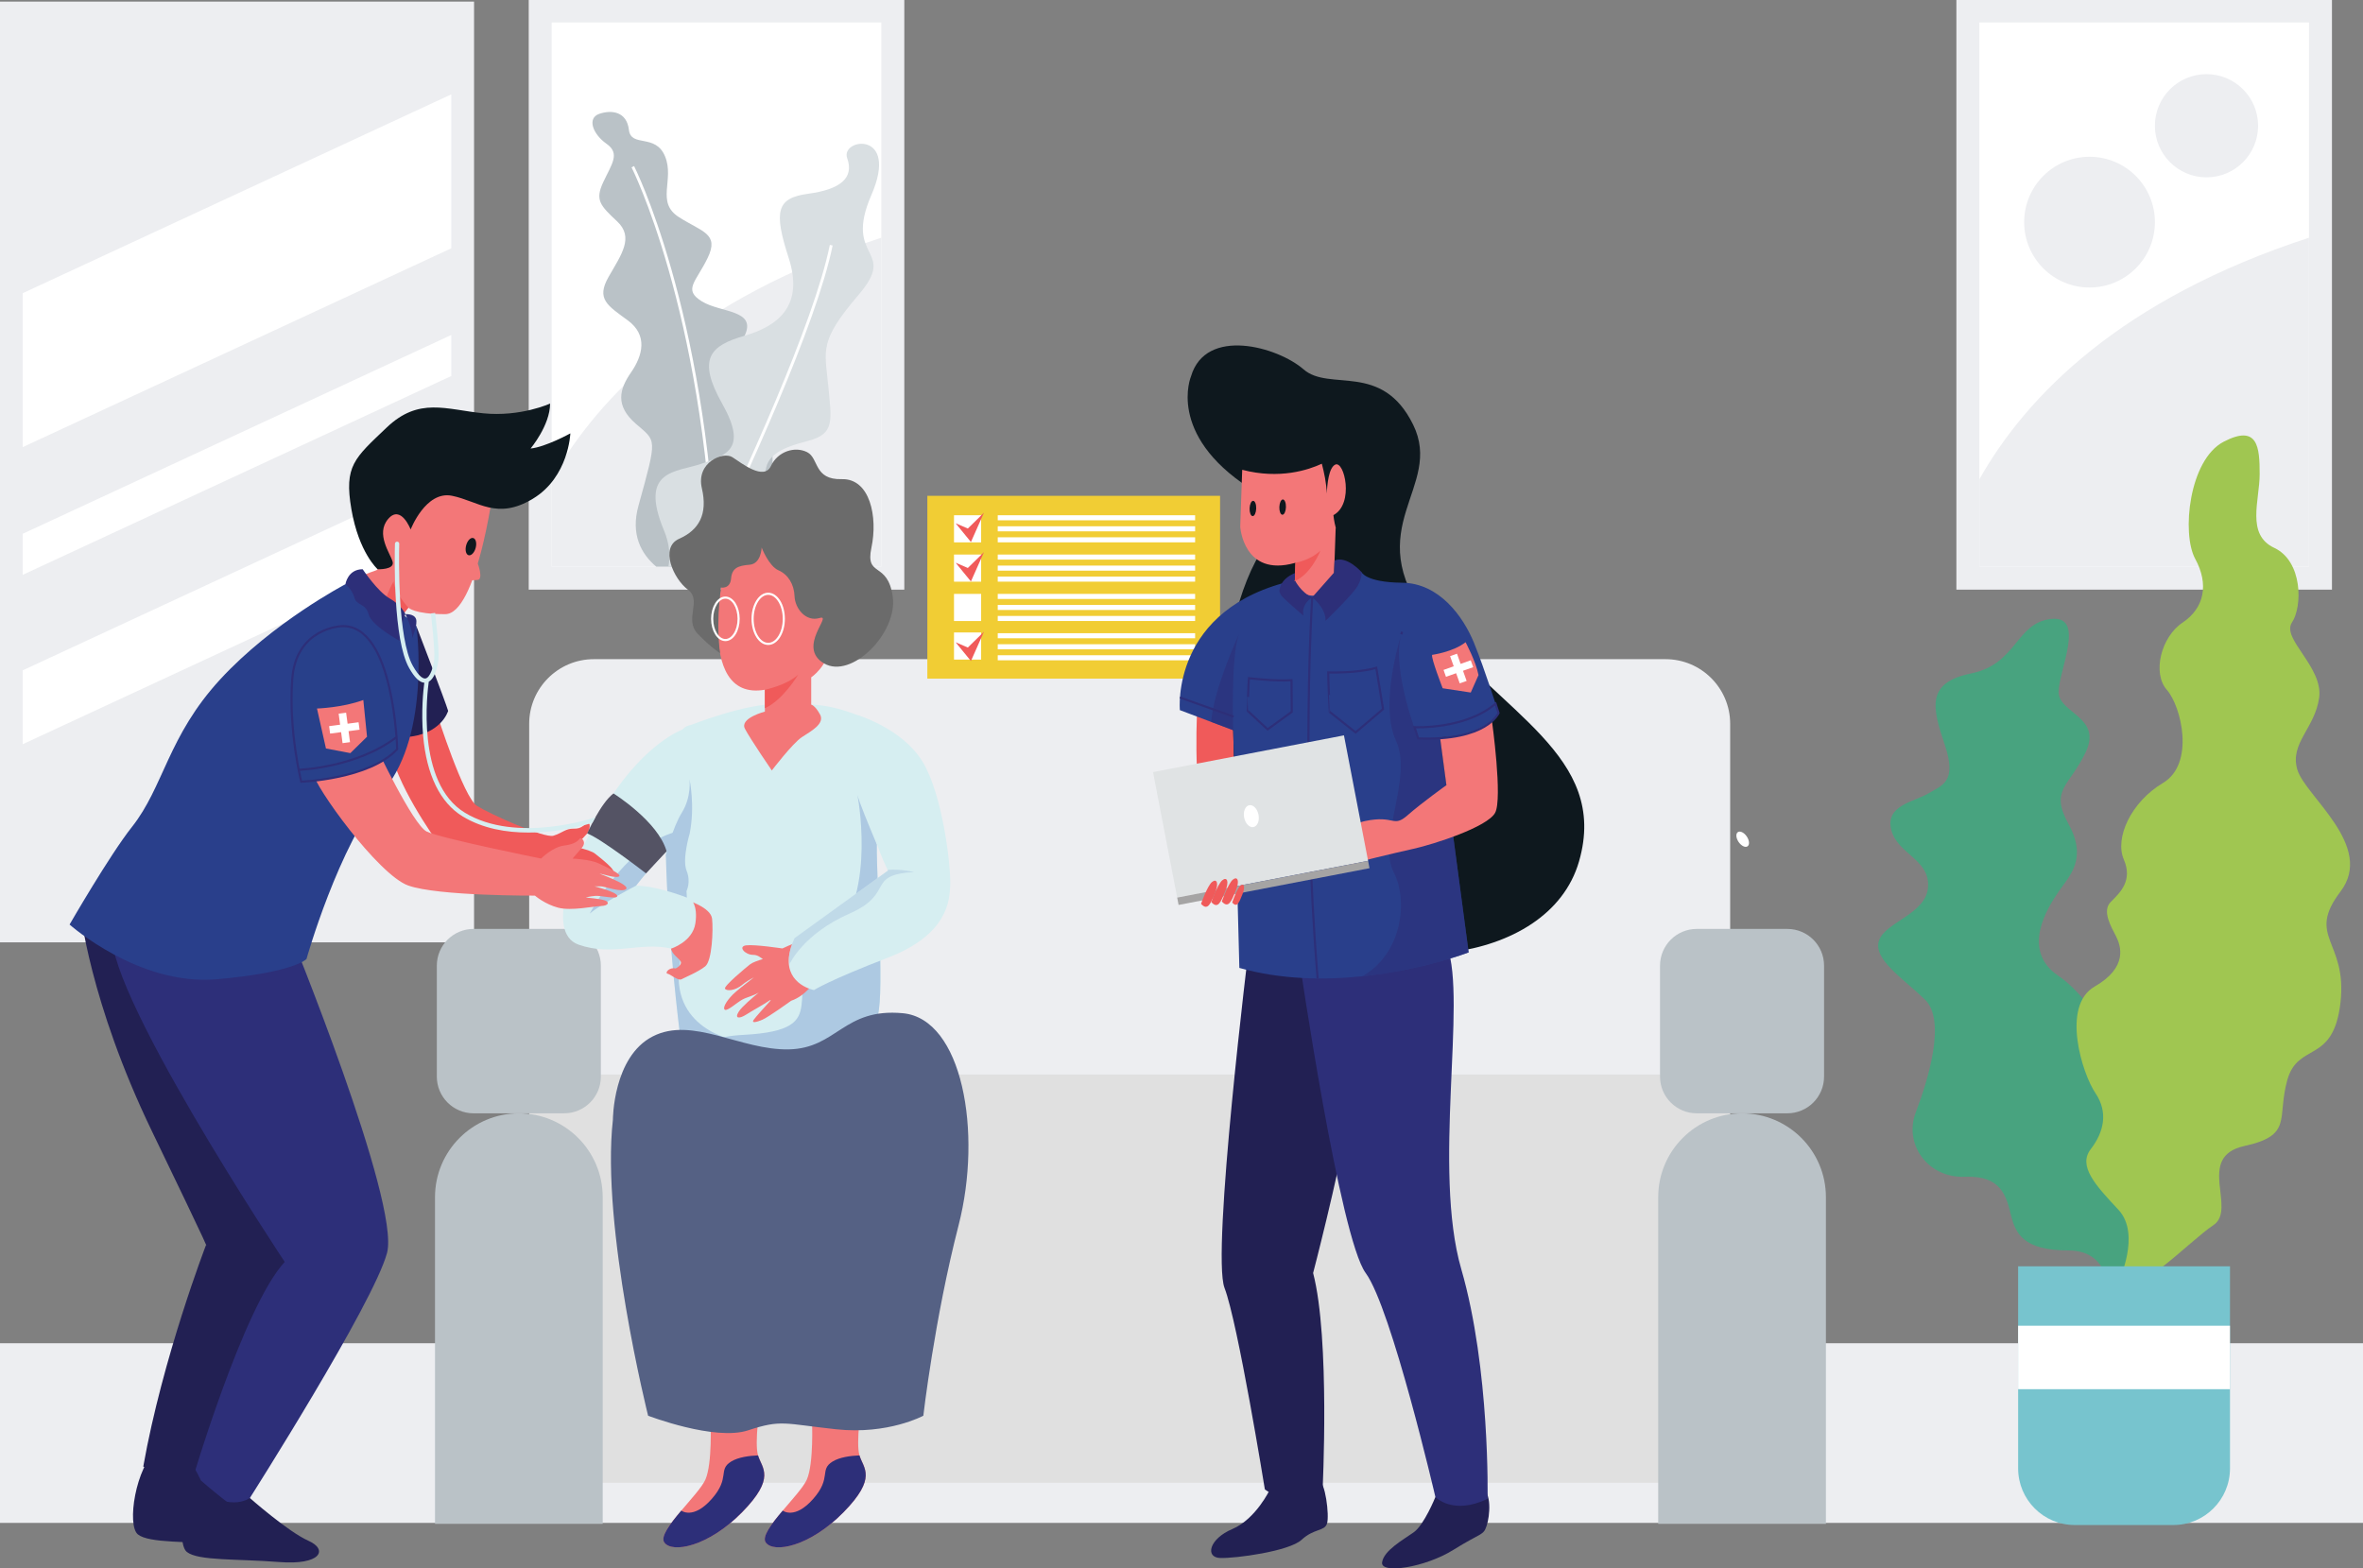 <?xml version="1.0" encoding="utf-8"?>
<!-- Generator: Adobe Illustrator 24.0.2, SVG Export Plug-In . SVG Version: 6.00 Build 0)  -->
<svg version="1.1" xmlns="http://www.w3.org/2000/svg" xmlns:xlink="http://www.w3.org/1999/xlink" x="0px" y="0px"
	 viewBox="0 0 830.74 551.41" style="enable-background:new 0 0 830.74 551.41;" xml:space="preserve">
<rect x="0" y="0" width="830.74" height="551.41" fill="#808080" stroke="none"/>
<style type="text/css">
	.st0{fill:#EDEEF1;}
	.st1{fill:#FFFFFF;}
	.st2{fill:#E0E0E0;}
	.st3{fill:#BAC2C7;}
	.st4{fill:none;stroke:#FFFFFF;stroke-miterlimit:10;}
	.st5{fill:#D9DFE2;}
	.st6{fill:#48A37F;}
	.st7{fill:#A0C651;}
	.st8{fill:#77C4CE;}
	.st9{fill:#F1CD34;}
	.st10{fill:#F05A5A;}
	.st11{fill:#222053;}
	.st12{fill:#2D2F79;}
	.st13{fill:#0E181E;}
	.st14{fill:#F37778;}
	.st15{fill:#293F8B;}
	.st16{opacity:0.6;fill:#2D2F79;}
	.st17{fill:none;stroke:#2D2F79;stroke-width:0.75;stroke-miterlimit:10;}
	.st18{fill:#E0E3E4;}
	.st19{fill:#A5A4A4;}
	.st20{fill:#D6EEF1;}
	.st21{fill:#ADC9E2;}
	.st22{fill:#6B6B6B;}
	.st23{fill:#556184;}
	.st24{opacity:0.52;fill:#ADC9E2;}
	.st25{fill:none;stroke:#FFFFFF;stroke-width:0.75;stroke-miterlimit:10;}
	.st26{fill:#28408A;stroke:#2D2F79;stroke-width:0.75;stroke-miterlimit:10;}
	.st27{fill:#545364;}
</style>
<g id="elements_2">
	<rect y="472.26" class="st0" width="830.74" height="63.16"/>
	<g>
		<rect y="0.56" class="st0" width="166.66" height="330.75"/>
		<rect x="7.98" y="8.12" class="st0" width="150.68" height="315.61"/>
		<g>
			<polygon class="st1" points="7.98,103.08 7.98,157.2 158.66,87.29 158.66,33.17 			"/>
			<polygon class="st1" points="7.98,202.1 158.66,132.19 158.66,117.76 7.98,187.67 			"/>
			<polygon class="st1" points="7.98,261.65 158.66,191.74 158.66,165.77 7.98,235.68 			"/>
		</g>
	</g>
	<polygon class="st2" points="208.78,375.27 608.27,375.27 608.27,521.31 186.04,521.31 186.04,375.27 	"/>
	<path class="st3" d="M152.92,535.75h58.97V420.91c0-16.28-13.2-29.48-29.48-29.48h0c-16.28,0-29.48,13.2-29.48,29.48V535.75z"/>
	<path class="st0" d="M208.78,231.75h376.74c12.56,0,22.74,10.18,22.74,22.74v123.29H186.04V254.49
		C186.04,241.93,196.22,231.75,208.78,231.75L208.78,231.75z"/>
	<path class="st3" d="M582.95,535.75h58.97V420.91c0-16.28-13.2-29.48-29.48-29.48h0c-16.28,0-29.48,13.2-29.48,29.48V535.75z"/>
	<path class="st3" d="M628.36,391.42h-31.85c-7.13,0-12.91-5.78-12.91-12.91V339.5c0-7.13,5.78-12.91,12.91-12.91h31.85
		c7.13,0,12.91,5.78,12.91,12.91v39.01C641.27,385.64,635.49,391.42,628.36,391.42z"/>
	<path class="st3" d="M198.33,391.42h-31.85c-7.13,0-12.91-5.78-12.91-12.91V339.5c0-7.13,5.78-12.91,12.91-12.91h31.85
		c7.13,0,12.91,5.78,12.91,12.91v39.01C211.24,385.64,205.46,391.42,198.33,391.42z"/>
	<rect x="185.88" class="st0" width="132.04" height="207.31"/>
	<rect x="193.95" y="7.9" class="st1" width="115.89" height="191.33"/>
	<path class="st0" d="M309.84,83.57v115.66H193.95V168.5C210.47,139.27,243.56,105.22,309.84,83.57z"/>
	<path class="st3" d="M267.89,178.56c-4.49,5.24-8.47,6.36-6.1,9.73c1.2,1.7-2.16,6.56-5.76,10.94h-25.31
		c-5.32-4.49-9.07-11.31-6.26-21.43c6.73-24.33,6.32-22.48-0.95-28.83c-7.29-6.36-5.78-12.1-1.67-18.02
		c4.11-5.93,5.99-13.08-1.13-18.31c-7.11-5.22-11.23-7.47-6.73-15.33c4.49-7.86,8.99-13.85,2.99-19.47
		c-5.99-5.62-7.86-7.49-4.86-13.86c2.99-6.36,5.99-10.01,1.13-13.42c-4.87-3.42-6.94-9.03-2.54-10.54c4.4-1.49,9.65-0.75,10.4,5.62
		s9.35,1.13,12.72,9.37c3.38,8.23-3.37,16.09,4.87,21.34c8.24,5.24,14.23,5.78,10.11,14.31c-4.13,8.53-8.72,11.15-2.11,15.26
		c6.61,4.13,19.48,2.88,15.1,12.11c-4.38,9.23-3.4,17.7,4.34,24.7C273.88,149.72,272.39,173.31,267.89,178.56z"/>
	<path class="st4" d="M251.45,199.23c-3.78-91.02-28.98-140.62-28.98-140.62"/>
	<path class="st5" d="M301.84,103.66c-13.97,16.35-11.87,19.22-10.68,31.77c1.2,12.55,2.38,17.04-6.95,19.54
		c-9.33,2.49-18.62,5.37-13.72,17.41c4.9,12.04,8.57,17.65,0,20.34c-3.52,1.1-8.18,3.76-12.46,6.52h-23.04
		c0.71-3.78,0.41-8.02-1.54-12.71c-8.99-21.57,4.31-20.42,13.14-23.49c8.83-3.07,16.32-5.1,7.33-21.07
		c-8.99-15.95-4.23-20.45,7.87-23.94c12.09-3.49,20.84-10.81,15.47-27.38c-5.37-16.56-4.18-21.05,6.95-22.55
		c11.14-1.51,16.14-5.49,13.63-12.48c-2.49-6.99,18.48-9.99,8.49,12.97C296.35,91.56,315.82,87.29,301.84,103.66z"/>
	<path class="st4" d="M246.69,199.23c15.33-31.82,39.96-85.54,45.54-113.02"/>
	<rect x="687.79" class="st0" width="132.04" height="207.31"/>
	<rect x="695.87" y="7.9" class="st1" width="115.89" height="191.33"/>
	<path class="st0" d="M811.76,83.57v115.66H695.87V168.5C712.38,139.27,745.48,105.22,811.76,83.57z"/>
	<circle class="st0" cx="734.6" cy="78.1" r="22.98"/>
	<circle class="st0" cx="775.72" cy="44.21" r="18.14"/>
</g>
<g id="elements_1">
	<path class="st6" d="M741.52,457.44c0,0,1.62-17.81-14.3-17.81c-15.92,0-18.62-5.94-20.24-12.41s-3.24-14.03-16.19-13.49
		c-12.95,0.54-21.59-11.33-17.27-22.67c4.32-11.33,10.79-32.27,3.24-39.61s-18.33-14.15-16.19-20.73c2.14-6.58,16.74-9.3,17.27-19
		c0.53-9.71-10.79-11.4-12.95-20c-2.16-8.6,8.1-9.81,12.95-12.72c4.86-2.9,10.25-3.98,5.94-16.93c-4.32-12.95-7.02-22,9.18-25.3
		s15.65-17.73,28.07-19.15c12.41-1.42,2.7,18.24,2.7,25.68s15.37,8.75,9.57,21.05c-5.8,12.3-12.82,13.13-6.07,25.4
		c6.76,12.26,0.27,18.22-3.51,23.74s-13.49,20.59,0,29.65c13.49,9.06,26.99,36.59,26.99,38.21S762.02,451.5,741.52,457.44z"/>
	<path class="st7" d="M744.75,450.69c0,0,8.1-16.73,0-25.37c-8.1-8.64-14.3-15.38-9.71-21.32c4.59-5.94,6.21-12.95,1.62-19.7
		c-4.59-6.75-12.14-30.62-0.27-37.44c11.87-6.82,9.18-14.37,7.56-17.61c-1.62-3.24-5.13-8.91-1.89-12.14
		c3.24-3.24,7.83-7.47,4.59-14.93s2.43-20.15,13.76-26.9c11.33-6.75,6.48-26.94,1.35-32.77c-5.13-5.82-2.09-18.51,5.57-23.63
		c7.66-5.13,9.28-13.49,4.42-22.4c-4.86-8.91-2.16-34.82,9.98-41.16c12.14-6.34,12.68,2.06,12.68,11.36
		c0,9.29-4.86,21.27,5.13,25.94s9.98,20.59,6.21,26.26c-3.78,5.67,11.1,15.7,9.57,26.47c-1.54,10.77-10.38,15.89-7.68,25.2
		c2.7,9.32,27.39,26.88,15.18,42.92c-12.21,16.05,2.5,17.24,0,39.04c-2.5,21.8-14.91,13.71-18.69,27.2
		c-3.78,13.49,2.16,19.43-15.11,23.21c-17.27,3.78-2.38,22.22-10.9,27.84C769.58,436.39,750.15,457.44,744.75,450.69z"/>
	<path class="st8" d="M783.98,445.21v71.04c0,11-8.92,19.92-19.92,19.92h-34.65c-11,0-19.91-8.92-19.91-19.92v-71.04H783.98z"/>
	<rect x="709.49" y="466.1" class="st1" width="74.48" height="22.31"/>
	<g>
		<rect x="326.02" y="174.32" class="st9" width="102.91" height="64.28"/>
		<g>
			<rect x="335.39" y="181.15" class="st1" width="9.54" height="9.54"/>
			<rect x="335.39" y="194.97" class="st1" width="9.54" height="9.54"/>
			<rect x="335.39" y="208.8" class="st1" width="9.54" height="9.54"/>
			<rect x="335.39" y="222.36" class="st1" width="9.54" height="9.54"/>
		</g>
		<path class="st10" d="M340.25,185.82l-4.29-1.85c0.15,0.19,5.53,6.77,5.38,6.59c1.08-2.43,3.48-7.81,4.59-10.31L340.25,185.82z"/>
		<path class="st10" d="M340.25,199.69l-4.29-1.85c0.15,0.19,5.53,6.77,5.38,6.59c1.08-2.43,3.48-7.81,4.59-10.31L340.25,199.69z"/>
		<path class="st10" d="M340.25,227.66l-4.29-1.85c0.15,0.19,5.53,6.77,5.38,6.59c1.08-2.43,3.48-7.81,4.59-10.31L340.25,227.66z"/>
		<g>
			<rect x="350.77" y="181.15" class="st1" width="69.39" height="1.78"/>
			<rect x="350.77" y="185.03" class="st1" width="69.39" height="1.78"/>
			<rect x="350.77" y="188.9" class="st1" width="69.39" height="1.78"/>
		</g>
		<g>
			<rect x="350.77" y="194.97" class="st1" width="69.39" height="1.78"/>
			<rect x="350.77" y="198.85" class="st1" width="69.39" height="1.78"/>
			<rect x="350.77" y="202.72" class="st1" width="69.39" height="1.78"/>
		</g>
		<g>
			<rect x="350.77" y="208.8" class="st1" width="69.39" height="1.78"/>
			<rect x="350.77" y="212.68" class="st1" width="69.39" height="1.78"/>
			<rect x="350.77" y="216.55" class="st1" width="69.39" height="1.78"/>
		</g>
		<g>
			<rect x="350.77" y="222.62" class="st1" width="69.39" height="1.78"/>
			<rect x="350.77" y="226.5" class="st1" width="69.39" height="1.78"/>
			<rect x="350.77" y="230.37" class="st1" width="69.39" height="1.78"/>
		</g>
	</g>
</g>
<g id="fire_fighter_2">
	
		<ellipse transform="matrix(0.826 -0.564 0.564 0.826 -59.492 397.037)" class="st1" cx="612.49" cy="294.75" rx="1.73" ry="3.02"/>
</g>
<g id="paramedic_2">
	<path class="st11" d="M504.63,526.32c0,0-3.93,9.78-7.61,12.4c-3.68,2.62-10.56,6.39-11.13,10.59c-0.57,4.2,15.14,1.79,25.06-4.41
		s10.51-4.91,11.69-8.46c1.18-3.55,1.88-11.76-1.85-13.57C517.05,521.05,504.63,526.32,504.63,526.32z"/>
	<path class="st11" d="M446.46,523.67c0,0-4.92,10.38-13.2,13.9c-8.28,3.51-9.62,10.01-4.31,10.19s24.23-2.33,28.64-6.4
		c4.41-4.07,8.06-2.92,8.94-5.72s-0.64-15.09-2.97-15.07C461.23,520.59,446.46,523.67,446.46,523.67z"/>
	<path class="st11" d="M439.16,332.18c0,0-13.36,108.45-8.66,120.65c4.7,12.19,14.17,70.78,14.17,70.78s6.3,5.92,20.28,0.7
		c0,0,2.72-53.73-3.31-76.74c0,0,8.13-30.97,13.2-57.91c5.07-26.94-9.27-55.69-9.27-55.69L439.16,332.18z"/>
	<path class="st12" d="M456.9,338.12c0,0,14.16,97.11,23.23,109.46c9.07,12.35,24.5,78.74,24.5,78.74s6.11,6.54,18.34,0.63
		c0,0,0.94-45.56-9.24-80.74c-10.18-35.18,2.01-94.51-4.94-113.32S456.9,338.12,456.9,338.12z"/>
	<path class="st13" d="M502.13,217.99c-24.71-32.7,5.6-46.49-5.34-68.71c-10.95-22.23-29.37-11.46-38.49-19.41
		c-9.12-7.95-34.41-15.09-39.59,2.46c0,0-8.58,20.28,20.53,39.23c5.23,3.4,9.1,5.1,11.93,5.6c-0.55,4.19-2.48,9.11-6.51,14.83
		c-18.65,26.46-23.81,102.51,6.13,127.75c29.94,25.24,93.54,20.51,104.33-16.87S526.83,250.68,502.13,217.99z"/>
	<path class="st14" d="M474.12,206.33c0,0-3.47,2.83-6.81,7.78c-3.34,4.95-10.19,1.76-12.36-2.54c-1.74-3.42-0.53-6.21,0.02-7.2
		c0.14-0.26,0.25-0.39,0.25-0.39l0.21-6.12c0,0-0.08,0.03-0.21,0.06c-18.14,5.08-19.2-12.76-19.2-12.76l0.69-19.99
		c13.18,3.45,23.35,0.02,27.99-2.14c0.8,3.01,1.64,6.92,1.75,10.53c0.14-3.38,0.7-9.07,2.94-10.2c3.22-1.63,6.8,13.78-0.61,17.75
		c0,0,0.19,2.15,0.85,4.55c-0.04,0.02-0.06,0.03-0.06,0.03l-0.54,15.6L474.12,206.33z"/>
	<path class="st10" d="M420.98,247.54c0,0-1.86,29.28,2.73,43.15c4.59,13.88,10.58-5.14,10.58-5.14l-0.75-28.84L420.98,247.54z"/>
	<path class="st15" d="M506.27,259.24l0.04,0.3l10.01,75.31c0,0-16.08,6.18-37.38,8.39c0,0.01,0,0.01-0.01,0
		c-13.26,1.37-28.55,1.21-43.22-2.94l-2.09-80.46l-0.08-3.11l-7.72-2.91l-11.03-4.16c0,0-3.39-36,40.43-45.67
		c0,0,2.04,14.01,23.42-2.88c0,0,1.35,3.63,14.33,3.77c12.97,0.13,21.43,11.82,25.23,21.14c3.8,9.31,8.64,24.67,8.64,24.67
		S523.08,258.63,506.27,259.24z"/>
	<path class="st16" d="M516.32,334.85c0,0-16.08,6.18-37.38,8.39c14.22-8.06,16.04-26.85,11.12-36.37
		c-6.08-11.77,6.84-33.17,0.69-46.52c-5.26-11.4,0.1-31.41,1.79-37.03c-3.3,12.66,6.02,36.3,6.02,36.3
		c1.53,0.33,5.25,0.11,7.75-0.08L516.32,334.85z"/>
	<path class="st17" d="M461.33,210c0,0-4.03,61.61,1.9,134.11"/>
	<path class="st12" d="M469.02,201.29l-7.69,8.7c0,0,4.83,3.65,4.67,8.29c0,0,9.61-9.27,11.3-12.27s1.33-4.91,1.33-4.91
		s-5.18-5.88-9.46-4.02L469.02,201.29z"/>
	<path class="st14" d="M524.51,253.45c0,0,3.82,27.36,1.11,32.33c-2.71,4.97-21.28,10.98-28.62,12.62
		c-7.34,1.65-19.79,4.62-21.88,5.38c-2.08,0.76-5.73-12.92,4.8-15.12c10.52-2.2,9.73,2.52,14.95-2.05
		c5.22-4.57,13.63-10.55,13.63-10.55l-2.24-16.83C506.27,259.23,516.59,259.59,524.51,253.45z"/>
	<path class="st12" d="M455.21,203.98c0,0,2.17,4.4,6.12,6.02c0,0-3.98,2.25-3.07,6.47c0,0-7.49-6.31-7.98-7.38
		s-0.49-1.07-0.49-1.07s-0.28-4.23,5.5-6.56L455.21,203.98z"/>
	
		<rect x="408.96" y="264.64" transform="matrix(0.982 -0.189 0.189 0.982 -46.255 88.873)" class="st18" width="68.35" height="44.93"/>
	
		<rect x="413.45" y="309.14" transform="matrix(0.982 -0.189 0.189 0.982 -50.585 90.142)" class="st19" width="68.35" height="2.63"/>
	<path class="st10" d="M422.24,317.77c0,0,2.23-6.36,3.86-7.68c1.63-1.32,2.52,0.3,1.02,3.94
		C425.62,317.68,424.58,320.38,422.24,317.77z"/>
	<path class="st10" d="M425.86,317.16c0,0,2.23-6.36,3.86-7.68c1.63-1.32,2.52,0.3,1.02,3.94
		C429.24,317.06,428.19,319.77,425.86,317.16z"/>
	<path class="st10" d="M429.55,316.95c0,0,2.23-6.36,3.86-7.68c1.63-1.32,2.52,0.3,1.02,3.94S431.89,319.56,429.55,316.95z"/>
	<path class="st10" d="M433.19,317.3c0,0,1.65-4.88,2.85-5.89c1.2-1.01,1.86,0.23,0.75,3.02
		C435.68,317.23,434.91,319.31,433.19,317.3z"/>
	<path class="st17" d="M526.83,250.68c0,0-4.04,9.89-28.28,8.94l-1.24-3.95c0,0,17.79,0.89,28.46-8.27L526.83,250.68z"/>
	<path class="st14" d="M503.48,230.24c0,0,7.42-1.01,11.76-4.45c0,0,3.64,6.78,4.55,11.56l-2.73,6.13l-9.87-1.5
		C507.19,241.98,503.02,231.28,503.48,230.24z"/>
	<path class="st17" d="M466.96,236.42c0,0,10.17,0.35,16.89-1.63l2.37,14.51l-9.65,8.21l-9.08-7.21
		C467.48,250.3,466.96,239.58,466.96,236.42z"/>
	<path class="st17" d="M439.07,238.43c0,0,8.89,1.1,14.97,0.73l0.09,11.11l-8.48,6.16l-7.03-6.52
		C438.61,249.92,438.86,241.04,439.07,238.43z"/>
	<line class="st17" x1="414.82" y1="245.22" x2="433.7" y2="251.97"/>
	<path class="st16" d="M433.54,256.72l-7.72-2.91c0.69-11.03,9.41-30.15,9.68-30.75C432.64,231.52,433.54,256.72,433.54,256.72z"/>
	<path class="st17" d="M492.91,222.12c-0.12,0.29-0.2,0.59-0.28,0.89C492.75,222.63,492.85,222.32,492.91,222.12z"/>
	<polygon class="st1" points="517.06,232.14 513.49,233.41 512.23,229.83 509.8,230.69 511.07,234.26 507.49,235.53 508.35,237.95 
		511.92,236.69 513.19,240.26 515.61,239.4 514.34,235.83 517.92,234.57 	"/>
	<path class="st10" d="M464.22,193.58c0,0-3.31,8.52-9.26,10.79c0.14-0.26,0.25-0.39,0.25-0.39l0.21-6.12
		C455.42,197.86,460.46,197.09,464.22,193.58z"/>
	
		<ellipse transform="matrix(0.035 -0.999 0.999 0.035 257.298 622.425)" class="st13" cx="450.82" cy="178.03" rx="2.69" ry="1.16"/>
	
		<ellipse transform="matrix(0.035 -0.999 0.999 0.035 246.72 612.438)" class="st13" cx="440.36" cy="178.52" rx="2.69" ry="1.16"/>
	
		<ellipse transform="matrix(0.982 -0.189 0.189 0.982 -46.292 88.258)" class="st1" cx="439.89" cy="286.99" rx="2.57" ry="3.91"/>
</g>
<g id="patient">
	<path class="st20" d="M307.99,358.51c-2.12,2.7-14.8,13.58-31.33,16.19c-0.58,0.1-1.16,0.18-1.74,0.24
		c-0.79,0.1-1.59,0.18-2.39,0.23c-4.94,0.33-10.16-0.14-15.49-1.8c-5.97-1.85-12.08-5.21-18.11-10.62c0,0-4.13-32.7-4.83-62.1
		c-0.56-23.49,1.07-44.87,8.74-45.74c0,0,19.29-7.65,30.82-7.41c11.53,0.25,16.42-0.82,30.75,5.09c14.34,5.91,4.56,31.32,3.91,42.07
		c-0.04,0.62-0.06,1.37-0.06,2.23C308.1,310.88,311.37,354.21,307.99,358.51z"/>
	<path class="st21" d="M307.99,358.51c-2.29,2.92-16.94,15.41-35.46,16.66c-17.82-2.75-31.94-10.23-11.12-11.33
		c34.01-1.79,10.64-15.64,29.1-31.28c17.31-14.66,11.71-48.84,10.94-53.04c0.57,2.35,3.98,10.67,6.81,17.37
		C308.1,310.88,311.37,354.21,307.99,358.51z"/>
	<path class="st14" d="M280.63,331.07c0,0-2.62,1-5.57,2.39c0,0,0,0,0,0s-9.74-1.49-12.76-1.09c-3.01,0.41-0.33,3.34,2.44,3.34
		c1.68,0,2.52,0.9,3.45,1.48c-1.72,0.51-3.67,1.2-4.51,1.86c-1.63,1.3-9.29,7.66-8.8,8.55c0.49,0.9,3.46,0.81,6.09-1.38
		c1.19-0.99,2.73-1.89,4.07-2.59c-2.89,2.21-6.15,4.76-7.39,6.01c-2.44,2.44-3.71,4.89-2.79,5.38s4.17-2.53,6.11-3.58
		c1.53-0.84,3.81-1.31,5.78-2.47c-2.28,1.85-5.84,4.89-6.98,6.62c-1.71,2.61,0.17,2.69,2.65,1.06c1.81-1.19,5.97-3.4,8.33-5.04
		c0.07,0.03,0.15,0.06,0.22,0.08c-1.98,2.18-5.36,5.92-5.99,6.83c-0.9,1.3,0.9,0.9,3.03,0s10.14-6.68,10.14-6.68l0,0
		c5.13-1.72,8.37-6.86,8.66-7.33C287.23,343.86,280.63,331.07,280.63,331.07z"/>
	<path class="st14" d="M285.19,238.13v9.62c0,0,1.3,0.16,3.09,3.42c1.8,3.25-3.09,5.86-6.35,7.98
		c-3.26,2.12-10.59,11.73-10.59,11.73s-7.49-10.92-9.45-14.66c-1.95-3.75,7.01-6.03,7.01-6.03v-7.69
		c-25.58,4.37-13.85-44.44-13.85-44.44s8.8-9.61,16.46-12.38c7.65-2.77,14.66,8.64,20.52,17.11c5.86,8.47,1.3,16.45,0,24.1
		C290.73,234.55,285.19,238.13,285.19,238.13z"/>
	<path class="st22" d="M253.48,206.57c0,0,3.2,0.62,3.53-3.13c0.33-3.75,2.44-4.56,6.52-4.89s4.24-6.03,4.24-6.03
		s2.52,6.52,5.9,7.98c3.38,1.47,5.5,4.89,5.66,9.12s3.91,9.12,8.8,7.66s-8.15,10.22,1.54,15.94c9.7,5.72,25.98-10.73,24.19-23.44
		c-1.79-12.71-9.77-6.52-7.49-17.27c2.28-10.75-0.49-24.33-10.43-24.05c-9.94,0.27-7.96-7.38-12.2-9.5
		c-4.25-2.12-10.28-0.33-12.72,4.89s-10.26-0.98-13.52-3.1c-3.26-2.12-12.87,1.79-10.75,10.91c2.12,9.12-0.98,14.66-7.98,17.76
		c-7,3.1-1.95,14.17,3.1,17.92c5.05,3.75-1.47,10.43,3.42,15.48c4.89,5.05,7.86,6.8,7.86,6.8S251.58,220.12,253.48,206.57z"/>
	<path class="st20" d="M334.06,311.38c-0.24,5.1-0.76,17.16-21.88,25.31c-21.13,8.14-26.01,11.4-26.01,11.4s-9.67-1.8-8.84-11.37
		c0.17-1.95,0.77-4.23,1.99-6.88l32.86-23.76c0,0-0.04-0.08-0.11-0.24c-0.99-2-7.65-15.98-6.4-24.95
		c1.35-9.69-4.05-29.41-4.05-29.41s15.5,4.58,22.66,16.22C331.45,279.35,334.36,304.76,334.06,311.38z"/>
	<path class="st21" d="M277.62,375.17c0,0-1.01-0.09-2.7-0.23c-3.76-0.33-10.91-0.96-17.88-1.57c-5.97-1.85-12.08-5.21-18.11-10.62
		c0,0-4.13-32.7-4.83-62.1c4.76-6.68,8.01-15.88,8.29-16.68c-1.41,6.07-5.92,13.54-3.8,18.62c2.13,5.1,5.01,11.07,0.55,35.18
		c-4.45,24.11,19.48,28.04,19.48,28.04l18.04,8.89L277.62,375.17z"/>
	<path class="st14" d="M241.54,316.49c0,0,8.36,2.5,8.8,6.52c0.43,4.02,0,14.77-2.39,16.72c-2.39,1.95-7.17,3.91-8.36,4.56
		c-1.19,0.65-3.8-1.74-4.89-1.95c-1.09-0.22,0.54-2.39,2.82-1.85c0,0,2.71-1.3,1.63-2.71c-1.09-1.41-3.68-2.72-3.31-5.76
		C236.21,328.98,241.54,316.49,241.54,316.49z"/>
	<path class="st20" d="M244.47,324.63c-0.98,6.52-8.51,8.88-8.51,8.88c-10.79-2.52-20.49,2.85-32.54-1.38
		c-12.06-4.24-2.29-30.63,10.75-50.9c13.03-20.26,25.71-24.71,25.71-24.71s2.4,25.36,0.82,35.48c-0.36,2.29-0.93,3.8-1.77,4.06
		c-4.56,1.4-15.32,15.32-15.32,15.32c8.15,0.11,19.23,4.73,19.23,4.73S245.44,318.12,244.47,324.63z"/>
	<path class="st14" d="M260.87,531.69c-11.97,12.2-24.62,14.45-27.32,10.62c-1.45-2.04,2.03-6.56,5.97-11.21
		c3.47-4.1,7.32-8.29,8.48-10.93c2.48-5.65,1.81-20.55,1.81-20.55l17.38-5.42c0,0-2.02,12.96-0.7,17.48
		c0.01,0.03,0.01,0.05,0.02,0.07C267.87,516.23,272.84,519.5,260.87,531.69z"/>
	<path class="st12" d="M260.87,531.69c-11.97,12.2-24.62,14.45-27.32,10.62c-1.45-2.04,2.03-6.56,5.97-11.21
		c0,0,4.19,3.31,10.74-4.15c6.55-7.46,2.03-10.17,6.78-13.1c2.5-1.54,6.35-2.04,9.46-2.16c0.01,0.03,0.01,0.05,0.02,0.07
		C267.87,516.23,272.84,519.5,260.87,531.69z"/>
	<path class="st14" d="M296.53,531.69c-11.97,12.2-24.62,14.45-27.32,10.62c-1.45-2.04,2.03-6.56,5.97-11.21
		c3.47-4.1,7.32-8.29,8.48-10.93c2.48-5.65,1.81-20.55,1.81-20.55l17.38-5.42c0,0-2.02,12.96-0.7,17.48
		c0.01,0.03,0.01,0.05,0.02,0.07C303.53,516.23,308.5,519.5,296.53,531.69z"/>
	<path class="st12" d="M296.53,531.69c-11.97,12.2-24.62,14.45-27.32,10.62c-1.45-2.04,2.03-6.56,5.97-11.21
		c0,0,4.19,3.31,10.74-4.15s2.03-10.17,6.78-13.1c2.5-1.54,6.35-2.04,9.46-2.16c0.01,0.03,0.01,0.05,0.02,0.07
		C303.53,516.23,308.5,519.5,296.53,531.69z"/>
	<path class="st23" d="M215.47,393.7c0,0,0-22.15,14.01-29.32c14.01-7.17,30.8,4.89,47.8,4.56c17-0.33,19.22-14.66,40.12-12.71
		c20.89,1.95,28.06,41.7,19.59,74.61s-12.38,66.9-12.38,66.9s-12.38,6.73-30.62,4.77c-18.24-1.95-19.22-3.52-30.95,0.36
		c-11.73,3.88-35.19-5.13-35.19-5.13S211.24,431.5,215.47,393.7z"/>
	<path class="st0" d="M301.37,279.09c0,0,0.03,0.15,0.08,0.43C301.41,279.34,301.38,279.2,301.37,279.09z"/>
	<path class="st21" d="M240.7,292c-0.36,2.29-0.93,3.8-1.77,4.06c-4.56,1.4-15.32,15.32-15.32,15.32s-12.05,6.25-16.29,9.83
		c0,0,12.06-22.69,28.51-28.2C237.75,292.37,239.35,292.06,240.7,292z"/>
	<path class="st21" d="M234.1,300.65c0,0,2.22-9.49,5.64-14.99s2.67-11.69,2.67-11.69s2,9.24,0.07,19.04c0,0-2.74,9.02-1.11,13.08
		s-0.02,7.14-0.02,7.14l-4.05-6.15L234.1,300.65"/>
	<path class="st24" d="M321.35,306.6c-17.16,0.98-6.51,7.5-22.72,14.61c-16.2,7.11-21.01,17.65-21.01,17.65l-0.29-2.14
		c0.17-1.95,0.77-4.23,1.99-6.88l32.86-23.76c0,0-0.04-0.08-0.11-0.24C316.67,305.44,321.35,306.6,321.35,306.6z"/>
	<path class="st10" d="M280.63,237.16c0,0-5.28,8.95-11.73,11.84v-6.5C268.9,242.5,276.72,240.9,280.63,237.16z"/>
	<ellipse class="st25" cx="270.07" cy="217.57" rx="5.49" ry="8.81"/>
	<ellipse class="st25" cx="255.02" cy="217.57" rx="4.65" ry="7.46"/>
</g>
<g id="paramedic_1">
	<path class="st11" d="M28.15,319.54c0,0,3.16,32.39,25.3,78.25s18.98,39.93,18.98,39.93s-15.26,39.53-22.06,77.88
		c0,0,14.07,7.91,22.22,0s40.96-66.31,40.96-66.31L108,410.04l-58.51-90.5H28.15z"/>
	<path class="st11" d="M87.84,526.67c0,0,13.44,11.86,20.56,15.02c7.12,3.16,4.35,8.65-10.28,7.49s-28.46-0.37-32.42-3.54
		c-3.95-3.16-0.87-23.72,6.88-30.04S87.84,526.67,87.84,526.67z"/>
	<path class="st10" d="M153.66,251.12c0,0,9.29,29.25,14.03,32.22c4.74,2.96,23.72,11.46,26.88,10.48c3.16-0.99,4.35-2.58,7.12-2.48
		c2.77,0.1,3.36-1.28,4.74-1.87c1.38-0.59,0.99,2.24,0,3.56c0,0-3.1,3.56-4.28,4.09c-1.19,0.53,5.27,1.58,6.98,2.96
		c1.71,1.38,8.24,6.33,6.13,6.79s-24.58,0-24.58,0l-35.38-8.7c0,0-12.52-16.6-17.13-30.84C133.57,253.1,153.66,251.12,153.66,251.12
		z"/>
	<path class="st11" d="M146.39,220.15c0,0,10.36,26.89,11.16,29.79c0,0-2.37,8.43-15.02,9.22L146.39,220.15z"/>
	<path class="st14" d="M173.36,172.45c0,0-5.8,43.48-16.87,43.48c-11.07,0-12.91-2.32-12.91-2.32l-3.12,3.96c0,0-2.39-0.81-5.34-2.1
		c-4.97-2.15-11.53-5.62-11.03-8.77c0.79-5.02,8.68-5.79,8.68-6.58c0-0.79-10.01-26.15,13.97-34.42
		C170.72,157.43,173.36,172.45,173.36,172.45z"/>
	<path class="st12" d="M101.28,326.24c0,0,39.53,96.46,34.79,114.25s-48.23,86.18-48.23,86.18s-7.82,5.93-20.47-5.53
		c0,0,18.1-61.67,32.73-77.48c0,0-66.02-99.23-60.49-117.41S101.28,326.24,101.28,326.24z"/>
	<path class="st13" d="M144.37,186.16c0,0,5.27-13.7,14.5-11.86s15.81,8.7,28.46,1.05c12.65-7.64,13.18-22.98,13.18-22.98
		s-8.7,4.8-13.97,5.32c0,0,6.85-8.17,6.85-15.81c0,0-10.28,4.74-23.46,3.43c-13.18-1.32-22.67-5.8-34,5.01s-15.02,13.44-12.39,28.73
		s9.22,21.08,9.22,21.08s6.06,0.26,5.27-2.64c-0.79-2.9-6.06-9.75-1.58-15.02C140.95,177.2,144.37,186.16,144.37,186.16z"/>
	<path class="st15" d="M121.44,205.4c0,0-25.56,13.39-44.01,33.44s-19.82,37.73-31.05,51.9c-7.82,9.86-21.92,34.31-21.92,34.31
		s24.25,21.61,51.66,19.24c27.41-2.37,31.63-7.12,31.63-7.12s11.07-39.53,27.41-59.56c16.34-20.03,11.25-57.46,11.25-57.46
		s-5.18-6.08-8.61-4.22S125.22,203.29,121.44,205.4z"/>
	<path class="st10" d="M143.58,213.61l-3.12,3.96c0,0-2.39-0.81-5.34-2.1c-0.91-3.85,3.25-11.05,3.25-11.05
		C138.58,208.32,143.58,213.61,143.58,213.61z"/>
	<path class="st12" d="M142.53,215.94c0,0,2.64,5.27,2.37,8.43c0,0,2.11-5.01,1.32-6.85C145.43,215.68,142.53,215.94,142.53,215.94z
		"/>
	<path class="st14" d="M131.98,262.06c0,0,13.18,27.94,18.05,30.31c4.88,2.37,40.19,9.49,40.19,9.49s4.05-4.09,8.1-4.58
		c4.05-0.49,5.04-1.88,5.53-2.47c0.49-0.59,2.47,1.19,0.79,3.16c-1.68,1.98-3.36,3.89-3.36,3.89s6.13,0.26,9.09,1.65
		c2.96,1.38,8.5,3.95,7.21,4.65c-1.28,0.69-5.53-0.89-6.82-0.99c0,0,10.67,3.85,9.39,5.34c-1.28,1.48-7.61-0.89-8.89-0.89
		c-1.28,0-2.27,0-2.27,0s7.91,1.98,8.01,3.36c0.1,1.38-5.73-0.2-7.81,0c-2.08,0.2-3.26,0.57-3.26,0.57s5.04,0.42,6.72,1.01
		c1.68,0.59,1.38,1.88-1.38,1.98c-2.77,0.1-10.38,1.78-15.02,0.59c-4.65-1.19-8.2-4.25-8.2-4.25s-34.1,0.2-44.57-3.56
		s-33.01-34.89-33.6-39.93S131.98,262.06,131.98,262.06z"/>
	<path class="st26" d="M120.13,220.15c0,0-16.08,0.48-17.39,18.69c-1.32,18.21,3.16,35.99,3.16,35.99s23.98-0.91,33.73-11.45
		C139.63,263.38,138.57,219.35,120.13,220.15z"/>
	<path class="st11" d="M70.62,520.5c0,0,13.44,11.86,20.56,15.02c7.12,3.16,4.35,8.65-10.28,7.49s-28.46-0.37-32.42-3.54
		c-3.95-3.16-0.87-23.72,6.88-30.04C63.1,503.11,70.62,520.5,70.62,520.5z"/>
	<path class="st12" d="M127.5,200.13c0,0,5.27,7.9,9.49,10.27c4.22,2.37,5.53,5.53,5.53,5.53s-2.64,6.59-1.84,9.49
		c0,0-10.01-5.35-11.07-9.39c-1.05-4.04-4.22-3-5.01-5.9c-0.79-2.9-3.16-4.74-3.16-4.74S122.23,200.14,127.5,200.13z"/>
	<path class="st27" d="M215.68,278.96c0,0,15.72,9.82,18.67,20.34l-7.23,7.77c0,0-15.94-12.36-20.69-14.04
		C206.44,293.03,211.17,282.31,215.68,278.96z"/>
	<path class="st20" d="M209.31,287.35c-0.27,0.09-27.68,9.46-45.9-1.63c-17.31-10.53-13.11-42.97-12.67-46.05
		c2.81-1.58,3.41-7.75,3.41-7.81c0.33-3.62-1.12-15.85-1.18-16.37l-1.49,0.18c0.02,0.13,1.49,12.59,1.18,16.06
		c-0.24,2.63-1.42,6.46-3.03,6.8c-0.67,0.14-2.15-0.25-4.52-4.48c-5.35-9.56-4.88-37.92-4.76-42.86c0.01-0.41-0.31-0.75-0.72-0.76
		l0,0c-0.42-0.01-0.77,0.31-0.78,0.73c-0.14,5.14-0.66,33.61,4.95,43.63c1.91,3.41,3.67,5.12,5.37,5.25
		c-0.33,2.47-1.16,10.09-0.42,18.59c1.2,13.78,6,23.59,13.87,28.38c7.14,4.35,15.5,5.7,23.14,5.7c12.5,0,22.34-3.38,22.51-3.44
		L209.31,287.35z"/>
	<path class="st14" d="M111.44,249.1c0,0,9.01-0.28,16.29-3l1.3,12.92l-5.86,5.76l-8.58-1.63L111.44,249.1z"/>
	<polygon class="st1" points="126.06,253.93 122.2,254.44 121.68,250.57 119.06,250.92 119.57,254.79 115.71,255.3 116.05,257.92 
		119.92,257.41 120.43,261.28 123.05,260.93 122.54,257.06 126.41,256.55 	"/>
	
		<ellipse transform="matrix(0.26 -0.966 0.966 0.26 -63.294 302.073)" class="st13" cx="165.53" cy="192.35" rx="3.13" ry="1.73"/>
	<path class="st17" d="M104.99,270.65c0,0,20.23-0.62,34.41-11.49"/>
	<path class="st14" d="M167.98,198.14c0,0,2.01,5.44,0,5.73c-2.01,0.29-3.12,0-3.12,0L167.98,198.14z"/>
</g>
<g id="fire_fighter_1">
</g>
</svg>
